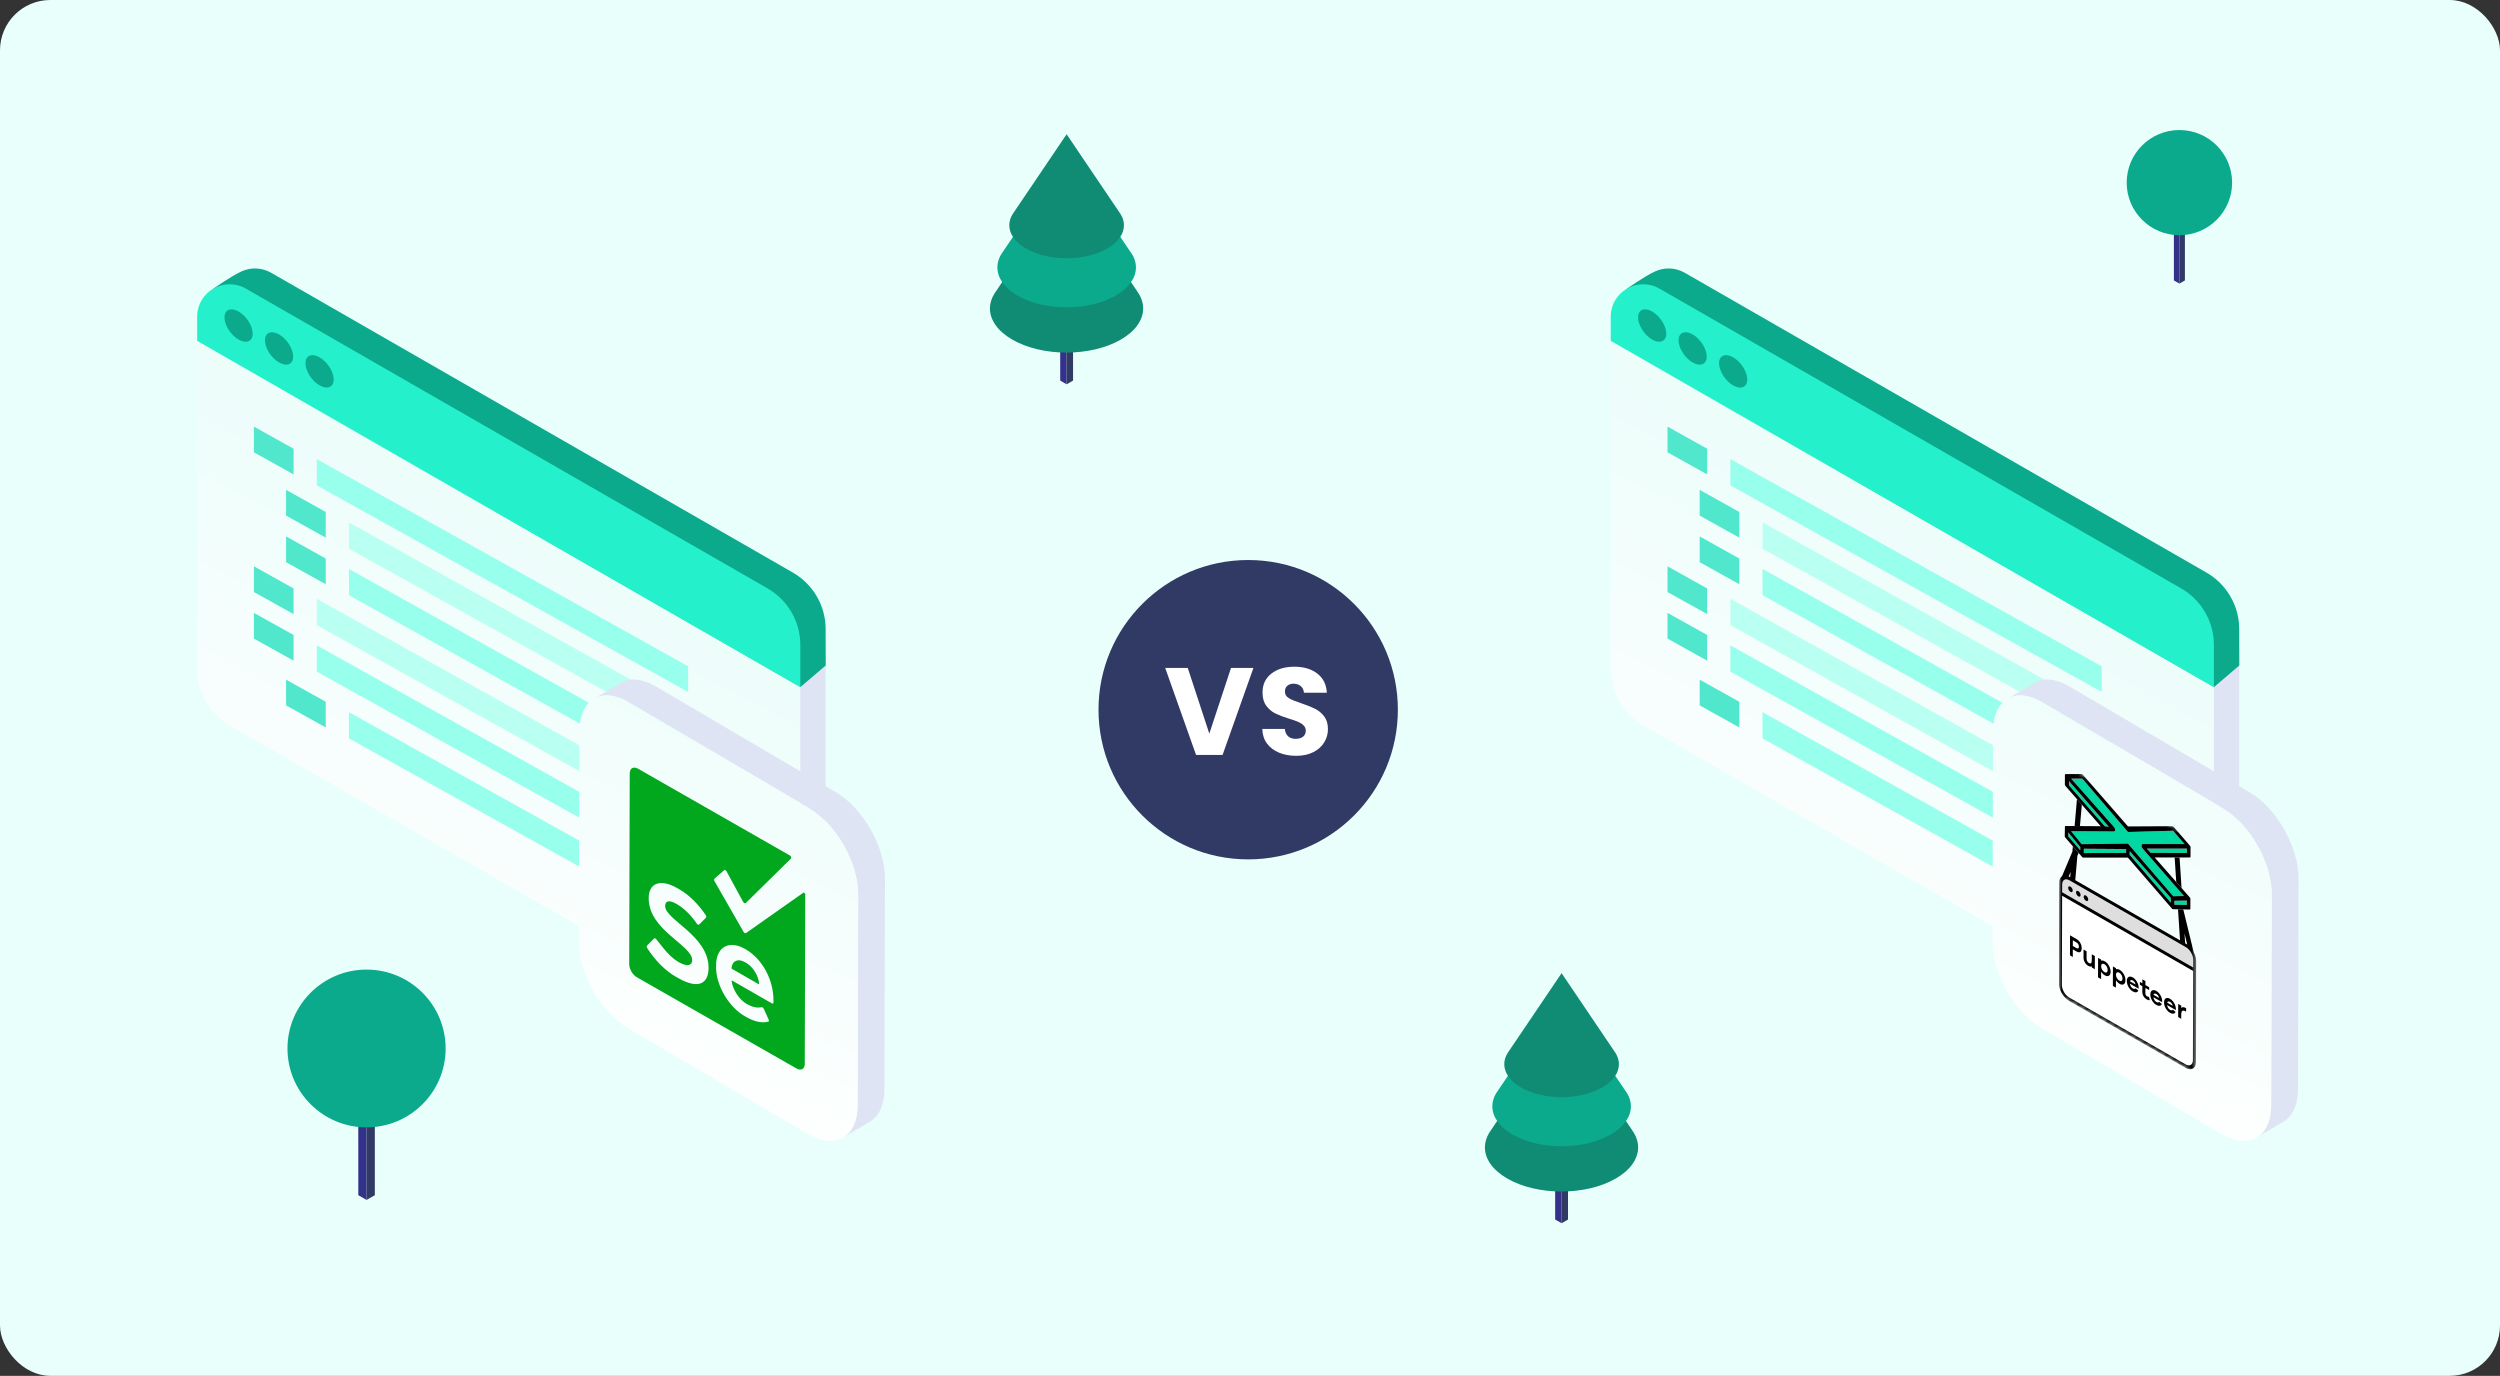 <svg width="596" height="328" viewBox="0 0 596 328" fill="none" xmlns="http://www.w3.org/2000/svg">
<rect x="0" y="0" width="596" height="328" fill="#333333" stroke="none"/>
<rect width="596" height="328" rx="12" fill="url(#paint0_linear_1536_7622)"/>
<circle cx="297.568" cy="169.193" r="35.684" fill="#313965"/>
<path d="M298.816 159.242L291.461 179.977H285.141L277.786 159.242H283.162L288.301 174.897L293.47 159.242H298.816ZM309.02 180.184C307.504 180.184 306.145 179.938 304.944 179.445C303.743 178.953 302.778 178.224 302.049 177.26C301.34 176.295 300.966 175.133 300.927 173.774H306.303C306.381 174.542 306.647 175.133 307.1 175.546C307.553 175.94 308.144 176.137 308.872 176.137C309.62 176.137 310.211 175.97 310.644 175.635C311.078 175.281 311.294 174.798 311.294 174.188C311.294 173.676 311.117 173.252 310.763 172.918C310.428 172.583 310.004 172.307 309.492 172.091C309 171.874 308.291 171.628 307.366 171.352C306.027 170.939 304.934 170.525 304.087 170.112C303.241 169.698 302.512 169.088 301.902 168.281C301.291 167.473 300.986 166.42 300.986 165.12C300.986 163.19 301.685 161.684 303.083 160.601C304.481 159.498 306.303 158.947 308.547 158.947C310.831 158.947 312.673 159.498 314.071 160.601C315.469 161.684 316.217 163.2 316.315 165.15H310.851C310.812 164.48 310.566 163.958 310.113 163.584C309.66 163.19 309.079 162.994 308.37 162.994C307.76 162.994 307.267 163.161 306.893 163.496C306.519 163.811 306.332 164.273 306.332 164.884C306.332 165.553 306.647 166.075 307.277 166.449C307.907 166.823 308.892 167.227 310.231 167.66C311.57 168.113 312.653 168.546 313.48 168.96C314.327 169.373 315.055 169.974 315.666 170.762C316.276 171.549 316.581 172.563 316.581 173.804C316.581 174.985 316.276 176.058 315.666 177.023C315.075 177.988 314.208 178.756 313.066 179.327C311.924 179.898 310.575 180.184 309.02 180.184Z" fill="white"/>
<path d="M254.282 91.615L252.75 90.735V73.528L254.282 74.408V91.615Z" fill="#34318B"/>
<path d="M254.281 91.615L255.813 90.735V73.528L254.281 74.408V91.615Z" fill="#313965"/>
<path d="M271.117 69.452L254.274 44.54C254.274 44.54 237.17 69.823 237.059 70.008C236.353 71.147 236 72.342 236 73.537C236 76.231 237.783 78.917 241.348 80.973C248.479 85.085 260.04 85.085 267.18 80.973C270.746 78.917 272.528 76.231 272.528 73.537C272.528 72.147 272.055 70.767 271.108 69.462L271.117 69.452Z" fill="#108C75"/>
<path d="M269.514 60.072L254.281 37.54L239.058 60.072C238.195 61.247 237.774 62.499 237.774 63.751C237.774 66.188 239.393 68.615 242.612 70.478C249.069 74.195 259.522 74.195 265.969 70.478C269.198 68.624 270.807 66.188 270.807 63.751C270.807 62.499 270.376 61.238 269.523 60.072H269.514Z" fill="#0BAA8D"/>
<path d="M267.161 51.06C267.077 50.921 254.282 32 254.282 32C254.282 32 241.487 50.921 241.404 51.06C240.884 51.912 240.614 52.801 240.614 53.699C240.614 55.718 241.942 57.728 244.616 59.265C249.955 62.34 258.609 62.34 263.948 59.265C266.622 57.728 267.95 55.718 267.95 53.699C267.95 52.81 267.69 51.912 267.161 51.06Z" fill="#108C75"/>
<path d="M372.283 291.615L370.75 290.735V273.528L372.283 274.408V291.615Z" fill="#34318B"/>
<path d="M372.282 291.615L373.814 290.735V273.528L372.282 274.408V291.615Z" fill="#313965"/>
<path d="M389.118 269.452L372.274 244.54C372.274 244.54 355.17 269.823 355.059 270.008C354.353 271.147 354 272.342 354 273.537C354 276.232 355.783 278.917 359.349 280.973C366.48 285.085 378.04 285.085 385.181 280.973C388.746 278.917 390.529 276.232 390.529 273.537C390.529 272.147 390.055 270.767 389.108 269.462L389.118 269.452Z" fill="#108C75"/>
<path d="M387.515 260.072L372.282 237.54L357.059 260.072C356.196 261.247 355.775 262.499 355.775 263.751C355.775 266.187 357.394 268.615 360.613 270.478C367.07 274.195 377.522 274.195 383.97 270.478C387.199 268.624 388.808 266.187 388.808 263.751C388.808 262.499 388.377 261.238 387.524 260.072H387.515Z" fill="#0BAA8D"/>
<path d="M385.161 251.06C385.078 250.921 372.283 232 372.283 232C372.283 232 359.488 250.921 359.404 251.06C358.884 251.912 358.615 252.801 358.615 253.699C358.615 255.718 359.943 257.728 362.617 259.265C367.956 262.34 376.61 262.34 381.949 259.265C384.623 257.728 385.951 255.718 385.951 253.699C385.951 252.81 385.691 251.912 385.161 251.06Z" fill="#108C75"/>
<path d="M85.412 261.069L87.387 262.208V286.065L85.421 284.934L85.412 261.069Z" fill="#34318B"/>
<path d="M89.359 261.069L87.384 262.208V286.065L89.359 284.934V261.069Z" fill="#313965"/>
<path d="M68.535 249.962C68.535 239.571 76.977 231.151 87.386 231.151C97.796 231.151 106.238 239.571 106.238 249.962C106.238 260.353 97.796 268.765 87.386 268.765C76.977 268.765 68.535 260.345 68.535 249.962Z" fill="#0BAA8D"/>
<path d="M518.251 50.945L519.568 51.705V67.61L518.257 66.856L518.251 50.945Z" fill="#34318B"/>
<path d="M520.883 50.945L519.566 51.705V67.61L520.883 66.856V50.945Z" fill="#313965"/>
<path d="M507 43.541C507 36.614 512.628 31 519.568 31C526.507 31 532.136 36.614 532.136 43.541C532.136 50.468 526.507 56.076 519.568 56.076C512.628 56.076 507 50.462 507 43.541Z" fill="#0BAA8D"/>
<g clip-path="url(#clip0_1536_7622)">
<path d="M520.029 245.447L397.326 169.927C392.493 167.148 388.308 168.594 388.308 163.035L388.612 87.678L533.822 158.06V235.132C533.822 237.709 532.608 239.863 530.811 241.245C528.464 243.041 520.029 245.455 520.029 245.455V245.447Z" fill="#DFE4F4"/>
<path d="M386.15 92.733L387.841 68.836C387.841 68.836 391.968 65.902 394.561 64.707C396.711 63.724 399.32 63.699 401.667 65.04L526.011 136.496C530.844 139.276 533.831 144.413 533.831 149.973L533.855 158.645L527.792 163.823L386.15 92.733Z" fill="#0BAA8D"/>
<path d="M527.791 163.75V237.717C527.791 240.968 525.855 243.561 523.245 244.74C521.095 245.715 518.494 245.74 516.156 244.398L391.812 172.951C386.979 170.171 384 165.042 384 159.483V80.988L527.791 163.75Z" fill="url(#paint1_linear_1536_7622)"/>
<path d="M412.525 115.714V109.452L501.047 158.841V164.963L412.525 115.714Z" fill="#98FFEC"/>
<path d="M420.189 130.796V124.534L508.711 173.923V180.045L420.189 130.796Z" fill="#B9FFF2"/>
<path d="M420.189 141.9V135.638L508.711 185.027V191.14L420.189 141.9Z" fill="#98FFEC"/>
<path d="M412.525 149.027V142.755L501.047 192.144V198.266L412.525 149.027Z" fill="#B9FFF2"/>
<path d="M412.525 160.121V153.859L501.047 203.248V209.37L412.525 160.121Z" fill="#98FFEC"/>
<path d="M420.189 176.043V169.78L508.711 219.169V225.291L420.189 176.043Z" fill="#98FFEC"/>
<path d="M406.989 113.097V106.975L397.535 101.703V107.835L406.989 113.097Z" fill="#50E7CC"/>
<path d="M414.655 128.179V122.057L405.201 116.785V122.917L414.655 128.179Z" fill="#50E7CC"/>
<path d="M414.655 139.283V133.161L405.201 127.88V134.021L414.655 139.283Z" fill="#50E7CC"/>
<path d="M406.989 146.4V140.288L397.535 135.007V141.147L406.989 146.4Z" fill="#50E7CC"/>
<path d="M406.989 157.504V151.382L397.535 146.11V152.242L406.989 157.504Z" fill="#50E7CC"/>
<path d="M414.655 173.425V167.303L405.201 162.031V168.163L414.655 173.425Z" fill="#50E7CC"/>
<path d="M527.791 153.744V163.823L384 81.256V75.493C384 69.552 390.458 65.845 395.627 68.812L519.971 140.267C524.812 143.047 527.791 148.176 527.791 153.736V153.744Z" fill="#24F1CC"/>
<path d="M409.822 86.597C409.822 88.45 411.332 90.815 413.186 91.88C415.049 92.945 416.551 92.311 416.551 90.466C416.551 88.621 415.041 86.247 413.186 85.182C411.324 84.117 409.822 84.751 409.822 86.597Z" fill="#0BAA8D"/>
<path d="M400.164 81.135C400.164 82.988 401.674 85.353 403.528 86.418C405.391 87.483 406.892 86.849 406.892 85.004C406.892 83.159 405.383 80.785 403.528 79.72C401.666 78.655 400.164 79.289 400.164 81.135Z" fill="#0BAA8D"/>
<path d="M390.514 75.672C390.514 77.525 392.024 79.891 393.878 80.956C395.741 82.02 397.243 81.386 397.243 79.541C397.243 77.696 395.733 75.323 393.878 74.258C392.016 73.193 390.514 73.827 390.514 75.672Z" fill="#0BAA8D"/>
</g>
<g clip-path="url(#clip1_1536_7622)">
<path d="M536.287 188.872L493.334 163.638C490.075 161.722 487.114 161.537 484.972 162.806L478.57 166.597C480.713 165.329 483.66 165.514 486.932 167.43L529.873 192.651C536.378 196.469 541.611 205.717 541.585 213.301L541.442 263.505C541.442 267.27 540.118 269.926 538.014 271.181L544.416 267.389C546.532 266.147 547.831 263.491 547.844 259.713L547.987 209.509C548.012 201.925 542.767 192.677 536.274 188.859L536.287 188.872Z" fill="#DFE4F4"/>
<path d="M529.873 192.651C536.379 196.469 541.612 205.717 541.586 213.301L541.443 263.505C541.417 271.088 536.145 274.167 529.653 270.349L486.712 245.128C480.22 241.309 474.974 232.061 475 224.478L475.143 174.274C475.156 166.677 480.441 163.612 486.933 167.43L529.873 192.651Z" fill="url(#paint2_linear_1536_7622)"/>
<g clip-path="url(#clip2_1536_7622)">
<mask id="mask0_1536_7622" style="mask-type:luminance" maskUnits="userSpaceOnUse" x="490" y="181" width="34" height="75">
<path d="M490.817 237.217L490.975 181.437L523.667 200.212L523.508 255.992L490.817 237.217Z" fill="white"/>
</mask>
<g mask="url(#mask0_1536_7622)">
<path d="M493.594 212.62C493.29 212.446 493.045 212.023 493.045 211.676C493.046 211.329 493.293 211.19 493.597 211.364C493.901 211.538 494.145 211.961 494.144 212.307C494.143 212.653 493.897 212.794 493.594 212.62ZM495.471 213.698C495.168 213.524 494.923 213.102 494.924 212.754C494.925 212.407 495.171 212.268 495.475 212.442C495.778 212.616 496.024 213.039 496.023 213.385C496.022 213.732 495.776 213.872 495.471 213.698ZM497.291 214.743C496.987 214.569 496.743 214.147 496.743 213.799C496.744 213.452 496.991 213.313 497.294 213.487C497.597 213.661 497.842 214.084 497.841 214.43C497.84 214.777 497.594 214.918 497.291 214.743ZM521.128 225.817L493.361 209.871C492.403 209.32 491.624 209.763 491.621 210.857L491.616 212.712L522.852 230.651L522.857 228.796C522.86 227.702 522.086 226.368 521.128 225.817Z" fill="#DFDEDF"/>
<path d="M501.693 229.858C501.489 229.741 501.307 229.724 501.146 229.809C500.986 229.894 500.908 230.075 500.908 230.353C500.908 230.631 500.983 230.902 501.143 231.163C501.302 231.432 501.484 231.625 501.687 231.741C501.913 231.871 502.096 231.888 502.245 231.803C502.389 231.715 502.461 231.529 502.462 231.246C502.463 230.962 502.392 230.688 502.249 230.436C502.101 230.18 501.919 229.988 501.694 229.858M505.231 231.889C505.028 231.773 504.845 231.756 504.685 231.841C504.525 231.925 504.446 232.107 504.446 232.385C504.446 232.663 504.522 232.934 504.681 233.195C504.841 233.463 505.023 233.656 505.226 233.773C505.452 233.903 505.635 233.919 505.784 233.835C505.928 233.747 506 233.561 506.001 233.277C506.002 232.994 505.931 232.72 505.788 232.467C505.64 232.212 505.458 232.02 505.232 231.889M508.462 233.745C508.313 233.659 508.17 233.627 508.042 233.655C507.91 233.679 507.821 233.774 507.782 233.934L509.111 234.697C509.068 234.477 508.985 234.284 508.87 234.123C508.754 233.962 508.616 233.832 508.462 233.744M514.067 236.964C513.919 236.878 513.775 236.846 513.648 236.874C513.516 236.899 513.427 236.994 513.388 237.154L514.716 237.917C514.673 237.697 514.59 237.504 514.476 237.343C514.36 237.182 514.222 237.053 514.068 236.964M517.335 238.841C517.187 238.755 517.043 238.724 516.916 238.752C516.784 238.777 516.695 238.871 516.656 239.031L517.985 239.794C517.942 239.574 517.859 239.381 517.744 239.22C517.628 239.059 517.49 238.929 517.336 238.841M495.042 224.678L494.167 224.176L494.164 225.523L495.039 226.025C495.218 226.128 495.357 226.148 495.457 226.081C495.551 226.01 495.601 225.874 495.601 225.671C495.601 225.468 495.553 225.282 495.459 225.102C495.36 224.921 495.221 224.782 495.042 224.679M497.995 229.583C498.452 229.845 498.679 229.616 498.682 228.892L498.686 227.499L499.413 227.917L499.405 231.06L498.677 230.643V230.359C498.457 230.484 498.17 230.446 497.811 230.24C497.48 230.05 497.216 229.772 497.013 229.409C496.811 229.047 496.711 228.674 496.712 228.284L496.717 226.369L497.446 226.787L497.441 228.526C497.441 228.747 497.489 228.958 497.593 229.15C497.692 229.341 497.824 229.486 497.996 229.583M520.009 240.319C520.258 240.052 520.59 240.034 520.998 240.268C521.081 240.316 521.147 240.36 521.191 240.405L521.15 241.182L520.991 241.09C520.334 240.713 520.008 240.974 520.006 241.875L520.003 242.889L519.276 242.472L519.285 239.328L520.012 239.745L520.01 240.318M500.911 229.03C501.154 228.936 501.458 228.996 501.822 229.205C502.186 229.414 502.499 229.752 502.769 230.223C503.038 230.7 503.169 231.172 503.168 231.651C503.167 232.13 503.034 232.452 502.762 232.611C502.491 232.772 502.176 232.748 501.812 232.539C501.449 232.331 501.151 232.046 500.904 231.677L500.899 233.423L500.171 233.005L500.184 228.361L500.912 228.779V229.03M504.45 231.061C504.693 230.968 504.997 231.028 505.36 231.237C505.724 231.446 506.038 231.784 506.308 232.255C506.576 232.731 506.707 233.204 506.707 233.683C506.706 234.162 506.572 234.484 506.301 234.643C506.029 234.803 505.715 234.779 505.351 234.571C504.987 234.363 504.69 234.078 504.443 233.709L504.437 235.455L503.71 235.037L503.723 230.393L504.45 230.811V231.062M508.443 236.346C508.046 236.118 507.71 235.768 507.441 235.304C507.172 234.84 507.035 234.357 507.037 233.872C507.038 233.387 507.177 233.063 507.453 232.906C507.729 232.749 508.06 232.788 508.463 233.019C508.838 233.234 509.163 233.573 509.432 234.024C509.7 234.482 509.838 234.945 509.852 235.427V235.71L507.756 234.508C507.795 234.75 507.877 234.974 508.003 235.18C508.129 235.384 508.272 235.536 508.443 235.634C508.758 235.814 508.983 235.806 509.127 235.611L509.777 236.141C509.661 236.396 509.483 236.535 509.251 236.566C509.02 236.597 508.75 236.523 508.441 236.346M514.048 239.566C513.652 239.338 513.316 238.988 513.047 238.524C512.778 238.06 512.641 237.577 512.642 237.092C512.643 236.607 512.782 236.284 513.059 236.127C513.33 235.973 513.666 236.009 514.069 236.239C514.444 236.454 514.769 236.793 515.038 237.245C515.307 237.703 515.444 238.165 515.459 238.647V238.931L513.363 237.728C513.401 237.971 513.483 238.195 513.61 238.4C513.735 238.605 513.879 238.757 514.05 238.855C514.365 239.035 514.59 239.027 514.735 238.832L515.385 239.362C515.268 239.617 515.091 239.756 514.859 239.787C514.627 239.817 514.357 239.744 514.048 239.566ZM517.317 241.443C516.921 241.215 516.585 240.865 516.316 240.4C516.047 239.936 515.91 239.454 515.911 238.969C515.913 238.484 516.052 238.159 516.328 238.003C516.599 237.849 516.935 237.884 517.338 238.115C517.713 238.33 518.038 238.669 518.307 239.12C518.576 239.578 518.713 240.041 518.728 240.523V240.807L516.632 239.604C516.67 239.847 516.753 240.07 516.878 240.276C517.005 240.481 517.148 240.633 517.319 240.73C517.633 240.911 517.859 240.903 518.004 240.707L518.654 241.238C518.537 241.493 518.36 241.631 518.128 241.662C517.896 241.693 517.626 241.619 517.317 241.442M510.143 234.76L510.144 234.08L510.734 234.418L510.736 233.467L511.464 233.884L511.461 234.836L512.36 235.352L512.358 236.033L511.459 235.517L511.456 236.757C511.455 237.116 511.587 237.375 511.858 237.53C511.995 237.609 512.15 237.648 512.315 237.642L512.523 238.454C512.269 238.466 512.032 238.406 511.805 238.276C511.469 238.083 511.204 237.824 511.012 237.505C510.82 237.187 510.727 236.825 510.728 236.402L510.731 235.097L510.142 234.759M493.481 227.754L493.494 222.981L495.045 223.871C495.422 224.087 495.72 224.39 495.943 224.788C496.166 225.186 496.274 225.609 496.273 226.056C496.272 226.502 496.162 226.801 495.943 226.945C495.718 227.086 495.42 227.053 495.037 226.832L494.162 226.33L494.157 228.142L493.481 227.754M522.849 231.482L491.613 213.543L491.553 234.82C491.549 235.915 492.323 237.249 493.282 237.799L521.049 253.745C522.007 254.296 522.785 253.854 522.789 252.759L522.849 231.481" fill="white"/>
<path d="M493.597 211.364C493.294 211.19 493.046 211.33 493.046 211.676C493.045 212.022 493.289 212.446 493.594 212.62C493.898 212.794 494.144 212.654 494.144 212.307C494.145 211.96 493.9 211.538 493.597 211.364ZM495.475 212.442C495.172 212.268 494.925 212.408 494.924 212.754C494.923 213.101 495.168 213.524 495.472 213.698C495.775 213.872 496.022 213.733 496.023 213.385C496.024 213.038 495.779 212.616 495.475 212.442ZM497.294 213.487C496.991 213.313 496.744 213.453 496.744 213.799C496.743 214.146 496.987 214.569 497.291 214.743C497.594 214.917 497.841 214.778 497.841 214.43C497.842 214.083 497.598 213.661 497.294 213.487ZM493.282 237.799C492.323 237.249 491.549 235.916 491.553 234.821L491.613 213.544L522.849 231.483L522.789 252.76C522.785 253.855 522.007 254.297 521.049 253.747L493.282 237.799ZM491.616 212.712L491.621 210.857C491.624 209.763 492.403 209.32 493.361 209.871L521.128 225.817C522.086 226.368 522.86 227.702 522.857 228.796L522.852 230.651L491.616 212.712ZM493.176 208.941L493.638 207.847L493.526 209.132L493.364 209.039C493.3 209.002 493.238 208.972 493.176 208.941ZM520.938 224.875L520.784 222.511L521.435 225.185C521.335 225.114 521.234 225.046 521.131 224.986L520.938 224.875ZM520.491 216.801L519.24 216.775L519.721 224.177L494.744 209.832L495.248 204.033L495.54 203.342L494.168 201.757L494.057 203.029L491.582 208.891C491.159 209.154 490.896 209.686 490.894 210.439L490.825 234.403C490.82 235.955 491.922 237.852 493.279 238.632L521.046 254.579C522.404 255.358 523.512 254.73 523.516 253.178L523.584 229.215C523.586 228.505 523.356 227.725 522.978 227.012L520.491 216.802M495.146 190.505L494.587 196.928L495.865 196.937L496.309 191.832L495.146 190.505ZM519.608 204.417H518.437L518.817 210.265L520.082 211.704L519.608 204.418" fill="black"/>
<path d="M499.414 227.917L498.686 227.499L498.682 228.892C498.68 229.616 498.453 229.846 497.995 229.583C497.824 229.484 497.692 229.339 497.593 229.15C497.488 228.958 497.439 228.746 497.44 228.526L497.445 226.786L496.717 226.368L496.712 228.283C496.711 228.674 496.809 229.046 497.013 229.409C497.216 229.772 497.481 230.05 497.811 230.239C498.169 230.445 498.456 230.484 498.678 230.358V230.642L499.404 231.06L499.413 227.916M520.997 240.269C520.59 240.035 520.258 240.052 520.009 240.32L520.011 239.747L519.283 239.33L519.275 242.473L520.002 242.891L520.004 241.877C520.007 240.976 520.334 240.715 520.99 241.092L521.149 241.184L521.189 240.406C521.146 240.363 521.079 240.318 520.996 240.27M501.688 231.741C501.484 231.625 501.303 231.432 501.143 231.163C500.984 230.902 500.907 230.63 500.908 230.353C500.909 230.076 500.986 229.894 501.147 229.809C501.307 229.724 501.489 229.741 501.693 229.858C501.919 229.988 502.101 230.18 502.249 230.436C502.392 230.688 502.463 230.963 502.462 231.246C502.461 231.529 502.388 231.715 502.245 231.803C502.095 231.888 501.913 231.871 501.687 231.741M501.822 229.205C501.459 228.996 501.155 228.936 500.911 229.03V228.778L500.184 228.36L500.171 233.004L500.899 233.422L500.904 231.676C501.152 232.045 501.454 232.333 501.813 232.538C502.171 232.744 502.491 232.771 502.763 232.61C503.034 232.45 503.167 232.129 503.168 231.65C503.17 231.171 503.039 230.699 502.769 230.222C502.501 229.751 502.181 229.41 501.822 229.204M505.226 233.773C505.023 233.656 504.841 233.463 504.682 233.195C504.522 232.934 504.446 232.662 504.446 232.385C504.447 232.108 504.525 231.925 504.685 231.841C504.845 231.756 505.027 231.773 505.232 231.889C505.457 232.02 505.639 232.212 505.787 232.467C505.93 232.72 506.001 232.994 506 233.277C505.999 233.56 505.927 233.747 505.783 233.835C505.634 233.919 505.451 233.903 505.226 233.773M505.361 231.237C504.997 231.028 504.694 230.968 504.45 231.061V230.81L503.723 230.393L503.71 235.036L504.438 235.454L504.443 233.708C504.69 234.077 504.994 234.364 505.351 234.57C505.709 234.776 506.03 234.802 506.301 234.642C506.573 234.482 506.705 234.161 506.707 233.682C506.709 233.203 506.578 232.73 506.308 232.254C506.039 231.783 505.719 231.442 505.361 231.236M507.782 233.935C507.82 233.775 507.91 233.68 508.042 233.655C508.169 233.628 508.312 233.66 508.462 233.745C508.611 233.831 508.754 233.963 508.869 234.124C508.985 234.285 509.067 234.478 509.111 234.699L507.782 233.936M508.464 233.019C508.062 232.788 507.725 232.753 507.454 232.906C507.184 233.06 507.039 233.387 507.038 233.872C507.037 234.357 507.173 234.84 507.442 235.304C507.711 235.768 508.047 236.118 508.444 236.346C508.753 236.524 509.023 236.597 509.255 236.566C509.487 236.535 509.665 236.397 509.781 236.141L509.131 235.611C508.987 235.806 508.761 235.815 508.447 235.634C508.275 235.535 508.133 235.384 508.007 235.18C507.881 234.974 507.798 234.75 507.76 234.508L509.855 235.71V235.427C509.84 234.945 509.704 234.482 509.435 234.024C509.166 233.572 508.842 233.234 508.467 233.019M513.388 237.154C513.426 236.994 513.515 236.899 513.648 236.874C513.775 236.846 513.918 236.879 514.067 236.964C514.215 237.048 514.359 237.181 514.474 237.342C514.59 237.503 514.672 237.696 514.715 237.916L513.387 237.153M514.069 236.239C513.667 236.009 513.331 235.973 513.059 236.127C512.783 236.284 512.643 236.608 512.642 237.092C512.641 237.577 512.777 238.06 513.047 238.524C513.316 238.988 513.652 239.338 514.049 239.566C514.357 239.744 514.628 239.817 514.86 239.787C515.091 239.756 515.268 239.617 515.385 239.362L514.735 238.832C514.591 239.026 514.365 239.035 514.05 238.855C513.88 238.757 513.737 238.605 513.61 238.4C513.483 238.195 513.401 237.971 513.363 237.728L515.459 238.931V238.647C515.444 238.165 515.307 237.702 515.039 237.245C514.769 236.793 514.445 236.455 514.069 236.239ZM516.656 239.031C516.695 238.871 516.785 238.777 516.917 238.752C517.044 238.724 517.187 238.756 517.336 238.841C517.484 238.926 517.628 239.059 517.743 239.22C517.859 239.38 517.941 239.574 517.984 239.794L516.656 239.031M517.337 238.116C516.935 237.885 516.599 237.849 516.327 238.003C516.051 238.16 515.912 238.484 515.911 238.97C515.91 239.455 516.046 239.937 516.315 240.401C516.584 240.865 516.92 241.216 517.317 241.444C517.626 241.621 517.897 241.695 518.128 241.664C518.359 241.633 518.537 241.495 518.653 241.24L518.003 240.709C517.859 240.904 517.633 240.913 517.318 240.732C517.148 240.634 517.005 240.483 516.878 240.278C516.752 240.072 516.669 239.848 516.631 239.606L518.726 240.808V240.525C518.712 240.043 518.576 239.58 518.307 239.122C518.037 238.67 517.713 238.333 517.337 238.117M511.465 233.885L510.738 233.468L510.735 234.419L510.146 234.081L510.144 234.761L510.733 235.1L510.73 236.405C510.729 236.826 510.821 237.189 511.014 237.508C511.206 237.827 511.471 238.086 511.807 238.279C512.033 238.409 512.271 238.469 512.525 238.457L512.317 237.644C512.152 237.65 511.998 237.612 511.86 237.533C511.59 237.378 511.457 237.119 511.458 236.76L511.462 235.519L512.36 236.035L512.362 235.354L511.463 234.838L511.466 233.887M494.164 225.523L494.168 224.176L495.043 224.678C495.222 224.781 495.361 224.92 495.46 225.102C495.554 225.281 495.603 225.467 495.602 225.67C495.601 225.873 495.551 226.009 495.457 226.08C495.357 226.147 495.217 226.127 495.039 226.024L494.164 225.522M495.045 223.871L493.495 222.981L493.481 227.754L494.157 228.142L494.162 226.33L495.037 226.832C495.419 227.052 495.717 227.085 495.942 226.945C496.161 226.801 496.271 226.509 496.272 226.056C496.273 225.602 496.165 225.186 495.942 224.788C495.72 224.39 495.422 224.087 495.044 223.871" fill="black"/>
<path d="M521.336 214.692L518.376 214.745L518.373 215.679L521.333 215.74L521.336 214.692ZM493.083 198.441L493.08 199.41L495.931 202.701L495.933 201.955L493.083 198.441ZM506.871 202.415L496.782 202.339L496.78 203.365L506.87 203.324L506.872 202.415M507.72 202.902L507.718 203.813L517.523 215.205L517.527 214.09L507.72 202.901M493.246 186.213L493.243 187.237L501.775 196.982L502.737 197.095L493.246 186.213ZM521.371 202.304L511.814 202.314C511.814 202.314 512.71 203.312 512.723 203.33L521.369 203.333L521.371 202.304ZM496.408 185.61L493.764 185.627L503.942 197.107C504.346 197.563 504.348 198.223 503.945 198.22L493.764 198.157L496.274 201.252L507.301 201.109L518.1 213.657L520.654 213.612L510.832 202.333C510.435 201.877 510.437 201.228 510.834 201.228L520.79 201.218L518.061 198.048L507.307 198.349L496.408 185.61Z" fill="#00D8A2"/>
<path d="M518.373 215.679L518.376 214.745L521.336 214.692L521.333 215.74L518.373 215.679ZM495.931 202.701L493.08 199.41L493.083 198.441L495.933 201.955L495.931 202.701ZM496.779 203.366L496.782 202.339L506.871 202.416L506.868 203.325L496.778 203.366M517.523 215.205L507.718 203.813L507.72 202.902L517.527 214.091L517.523 215.206M501.774 196.982L493.242 187.237L493.245 186.213L502.736 197.095L501.773 196.982M512.722 203.33C512.709 203.312 511.813 202.314 511.813 202.314L521.37 202.304L521.368 203.333L512.722 203.33ZM496.273 201.252L493.764 198.158L503.944 198.221C504.347 198.224 504.346 197.564 503.941 197.108L493.764 185.627L496.408 185.61L507.308 198.35L518.061 198.049L520.79 201.219L510.834 201.228C510.436 201.228 510.435 201.878 510.832 202.334L520.654 213.613L518.1 213.658L507.301 201.11L496.274 201.252M496.409 184.557C496.371 184.535 496.331 184.523 496.296 184.523L492.411 184.549C492.326 184.549 492.273 184.617 492.273 184.725L492.266 187.04C492.266 187.15 492.32 187.28 492.405 187.378L495.147 190.505L496.31 191.832L500.814 196.97L495.866 196.937L494.588 196.928L492.418 196.914C492.333 196.914 492.279 196.98 492.277 197.086L492.234 199.342C492.231 199.45 492.285 199.583 492.371 199.682L494.169 201.757L495.542 203.342L496.392 204.324C496.427 204.365 496.466 204.398 496.505 204.42C496.544 204.442 496.583 204.454 496.619 204.454L507.178 204.458C507.214 204.458 507.253 204.47 507.291 204.492C507.33 204.514 507.369 204.547 507.405 204.589L517.799 216.619C517.835 216.66 517.874 216.693 517.913 216.716C517.952 216.739 517.988 216.749 518.022 216.75L519.241 216.776L520.492 216.802L522.038 216.834C522.125 216.836 522.181 216.767 522.181 216.658L522.188 214.28C522.188 214.171 522.134 214.039 522.048 213.942L520.083 211.706L518.818 210.267L513.676 204.417L518.438 204.418H519.609L522.077 204.42C522.162 204.42 522.216 204.351 522.217 204.243L522.224 201.966C522.224 201.858 522.171 201.728 522.088 201.631L518.182 197.095C518.146 197.053 518.107 197.02 518.067 196.997C518.028 196.974 517.99 196.963 517.953 196.963L507.426 197.023C507.39 197.023 507.351 197.011 507.312 196.988C507.273 196.966 507.235 196.934 507.2 196.894L496.521 184.652C496.486 184.611 496.447 184.579 496.409 184.557Z" fill="black"/>
</g>
</g>
</g>
<g clip-path="url(#clip3_1536_7622)">
<path d="M183.029 245.447L60.326 169.927C55.493 167.148 51.308 168.594 51.308 163.035L51.612 87.678L196.822 158.06V235.132C196.822 237.709 195.608 239.863 193.811 241.245C191.464 243.041 183.029 245.455 183.029 245.455V245.447Z" fill="#DFE4F4"/>
<path d="M49.15 92.733L50.841 68.836C50.841 68.836 54.968 65.902 57.561 64.707C59.711 63.724 62.32 63.699 64.667 65.04L189.011 136.496C193.844 139.276 196.831 144.413 196.831 149.973L196.855 158.645L190.792 163.823L49.15 92.733Z" fill="#0BAA8D"/>
<path d="M190.791 163.75V237.717C190.791 240.968 188.855 243.561 186.245 244.74C184.095 245.715 181.494 245.74 179.156 244.398L54.812 172.951C49.979 170.171 47 165.042 47 159.483V80.988L190.791 163.75Z" fill="url(#paint3_linear_1536_7622)"/>
<path d="M75.525 115.714V109.452L164.047 158.841V164.963L75.525 115.714Z" fill="#98FFEC"/>
<path d="M83.189 130.796V124.534L171.711 173.923V180.045L83.189 130.796Z" fill="#B9FFF2"/>
<path d="M83.189 141.9V135.638L171.711 185.027V191.14L83.189 141.9Z" fill="#98FFEC"/>
<path d="M75.525 149.027V142.755L164.047 192.144V198.266L75.525 149.027Z" fill="#B9FFF2"/>
<path d="M75.525 160.121V153.859L164.047 203.248V209.37L75.525 160.121Z" fill="#98FFEC"/>
<path d="M83.189 176.043V169.78L171.711 219.169V225.291L83.189 176.043Z" fill="#98FFEC"/>
<path d="M69.989 113.097V106.975L60.535 101.703V107.835L69.989 113.097Z" fill="#50E7CC"/>
<path d="M77.655 128.179V122.057L68.201 116.785V122.917L77.655 128.179Z" fill="#50E7CC"/>
<path d="M77.655 139.283V133.161L68.201 127.88V134.021L77.655 139.283Z" fill="#50E7CC"/>
<path d="M69.989 146.4V140.288L60.535 135.007V141.147L69.989 146.4Z" fill="#50E7CC"/>
<path d="M69.989 157.504V151.382L60.535 146.11V152.242L69.989 157.504Z" fill="#50E7CC"/>
<path d="M77.655 173.425V167.303L68.201 162.031V168.163L77.655 173.425Z" fill="#50E7CC"/>
<path d="M190.791 153.744V163.823L47 81.256V75.493C47 69.552 53.458 65.845 58.627 68.812L182.971 140.267C187.812 143.047 190.791 148.176 190.791 153.736V153.744Z" fill="#24F1CC"/>
<path d="M72.822 86.597C72.822 88.45 74.332 90.815 76.186 91.88C78.049 92.945 79.551 92.311 79.551 90.466C79.551 88.621 78.041 86.247 76.186 85.182C74.324 84.117 72.822 84.751 72.822 86.597Z" fill="#0BAA8D"/>
<path d="M63.164 81.135C63.164 82.988 64.674 85.353 66.528 86.418C68.391 87.483 69.892 86.849 69.892 85.004C69.892 83.159 68.383 80.785 66.528 79.72C64.666 78.655 63.164 79.289 63.164 81.135Z" fill="#0BAA8D"/>
<path d="M53.514 75.672C53.514 77.525 55.024 79.891 56.878 80.956C58.741 82.02 60.243 81.386 60.243 79.541C60.243 77.696 58.733 75.323 56.878 74.258C55.016 73.193 53.514 73.827 53.514 75.672Z" fill="#0BAA8D"/>
</g>
<g clip-path="url(#clip4_1536_7622)">
<path d="M199.287 188.872L156.334 163.638C153.075 161.722 150.114 161.537 147.972 162.806L141.57 166.597C143.713 165.329 146.66 165.514 149.932 167.43L192.873 192.651C199.378 196.469 204.611 205.717 204.585 213.301L204.442 263.505C204.442 267.27 203.118 269.926 201.014 271.181L207.416 267.389C209.532 266.147 210.831 263.491 210.844 259.713L210.987 209.509C211.012 201.925 205.767 192.677 199.274 188.859L199.287 188.872Z" fill="#DFE4F4"/>
<path d="M192.873 192.651C199.379 196.469 204.612 205.717 204.586 213.301L204.443 263.505C204.417 271.088 199.145 274.167 192.653 270.349L149.712 245.128C143.22 241.309 137.974 232.061 138 224.478L138.143 174.274C138.156 166.677 143.441 163.612 149.933 167.43L192.873 192.651Z" fill="url(#paint4_linear_1536_7622)"/>
<g clip-path="url(#clip5_1536_7622)">
<path d="M177.891 229.55C177.891 229.55 177.746 229.478 177.673 229.442C177.637 229.424 177.601 229.388 177.564 229.37C175.948 228.436 174.568 229.047 174.387 230.79L174.459 230.97H174.496L180.869 234.637L180.978 234.583C180.869 232.66 179.507 230.467 177.891 229.55Z" fill="#01A71C"/>
<path d="M177.473 242.203C173.896 240.154 170.9 235.248 170.719 231.024C170.719 230.772 170.719 230.521 170.719 230.287C170.628 225.938 173.624 224.05 177.383 226.099L177.691 226.261C181.704 228.562 184.41 233.522 184.392 238.519V239.004C184.41 239.22 184.265 239.31 184.083 239.22H184.047L174.514 233.756L174.405 233.846C174.713 236.002 176.22 238.303 177.964 239.31C178.054 239.363 178.163 239.417 178.254 239.471C179.435 240.118 180.578 240.334 181.559 240.118C181.632 240.1 181.704 240.118 181.777 240.154C181.886 240.208 181.977 240.316 182.049 240.442L182.086 240.496L183.248 243.084C183.357 243.318 183.32 243.533 183.157 243.569C181.686 243.947 179.907 243.587 178.073 242.545C178 242.509 177.927 242.455 177.855 242.419C177.728 242.347 177.601 242.293 177.473 242.203ZM161.875 229.406C163.982 230.611 165.017 230.089 165.017 228.903C165.017 225.273 154.612 221.822 154.649 214.093C154.649 210.678 157.245 209.313 161.512 211.757C161.639 211.829 161.767 211.901 161.894 211.973C164.218 213.303 166.47 215.513 168.267 218.191C168.412 218.443 168.412 218.73 168.267 218.82L166.669 220.42C166.669 220.42 166.47 220.492 166.342 220.42C166.252 220.366 166.179 220.294 166.106 220.204V220.168C164.708 218.137 163.019 216.484 161.258 215.477C161.222 215.459 161.185 215.441 161.149 215.423C159.497 214.489 158.571 214.776 158.571 216.016C158.571 219.288 168.939 223.044 168.921 230.736C168.921 234.457 166.542 235.967 161.676 233.163C161.494 233.073 161.313 232.983 161.149 232.875C158.625 231.437 156.192 228.993 154.285 226.009C154.14 225.758 154.14 225.488 154.285 225.398L155.901 223.763C155.974 223.655 156.101 223.655 156.246 223.727C156.319 223.763 156.392 223.817 156.446 223.907L158.189 226.081C159.224 227.375 160.368 228.508 161.585 229.245C161.676 229.299 161.785 229.37 161.875 229.424M188.387 203.993L152.125 183.27C151.035 182.641 150.127 183.144 150.127 184.384L150 229.838C150 231.006 150.817 232.408 151.834 232.983L189.894 254.73C190.965 255.341 191.855 254.856 191.855 253.616L191.964 213.446C192.018 213.303 191.946 213.069 191.782 212.907C191.746 212.871 191.728 212.853 191.691 212.835C191.564 212.763 191.455 212.799 191.401 212.907L177.837 222.451C177.837 222.451 177.637 222.487 177.528 222.433C177.419 222.379 177.328 222.271 177.237 222.145V222.109L170.337 210.067C170.21 209.816 170.21 209.564 170.337 209.474L172.625 207.461C172.625 207.461 172.825 207.371 172.952 207.461C173.043 207.515 173.115 207.587 173.188 207.695L173.279 207.857L177.128 214.938C177.201 215.1 177.328 215.208 177.437 215.28C177.528 215.333 177.637 215.351 177.709 215.316H177.764L188.586 204.658C188.677 204.55 188.641 204.316 188.514 204.136L188.368 203.993" fill="#01A71C"/>
</g>
</g>
<defs>
<linearGradient id="paint0_linear_1536_7622" x1="298" y1="0" x2="298" y2="328" gradientUnits="userSpaceOnUse">
<stop stop-color="#E9FFFB"/>
<stop offset="1" stop-color="#E9FFFB"/>
</linearGradient>
<linearGradient id="paint1_linear_1536_7622" x1="532.928" y1="76.192" x2="445.348" y2="244.494" gradientUnits="userSpaceOnUse">
<stop stop-color="#E0FCF7"/>
<stop offset="1" stop-color="white"/>
</linearGradient>
<linearGradient id="paint2_linear_1536_7622" x1="536.992" y1="87.484" x2="459.567" y2="250.388" gradientUnits="userSpaceOnUse">
<stop stop-color="#E0FCF7"/>
<stop offset="1" stop-color="white"/>
</linearGradient>
<linearGradient id="paint3_linear_1536_7622" x1="195.928" y1="76.192" x2="108.348" y2="244.494" gradientUnits="userSpaceOnUse">
<stop stop-color="#E0FCF7"/>
<stop offset="1" stop-color="white"/>
</linearGradient>
<linearGradient id="paint4_linear_1536_7622" x1="199.992" y1="87.484" x2="122.567" y2="250.388" gradientUnits="userSpaceOnUse">
<stop stop-color="#E0FCF7"/>
<stop offset="1" stop-color="white"/>
</linearGradient>
<clipPath id="clip0_1536_7622">
<rect width="149.847" height="181.447" fill="white" transform="translate(384 64)"/>
</clipPath>
<clipPath id="clip1_1536_7622">
<rect width="73" height="110" fill="white" transform="translate(475 162)"/>
</clipPath>
<clipPath id="clip2_1536_7622">
<rect width="32.85" height="74.556" fill="white" transform="translate(490.817 181.437)"/>
</clipPath>
<clipPath id="clip3_1536_7622">
<rect width="149.847" height="181.447" fill="white" transform="translate(47 64)"/>
</clipPath>
<clipPath id="clip4_1536_7622">
<rect width="73" height="110" fill="white" transform="translate(138 162)"/>
</clipPath>
<clipPath id="clip5_1536_7622">
<rect width="42" height="72" fill="white" transform="translate(150 183)"/>
</clipPath>
</defs>
</svg>
